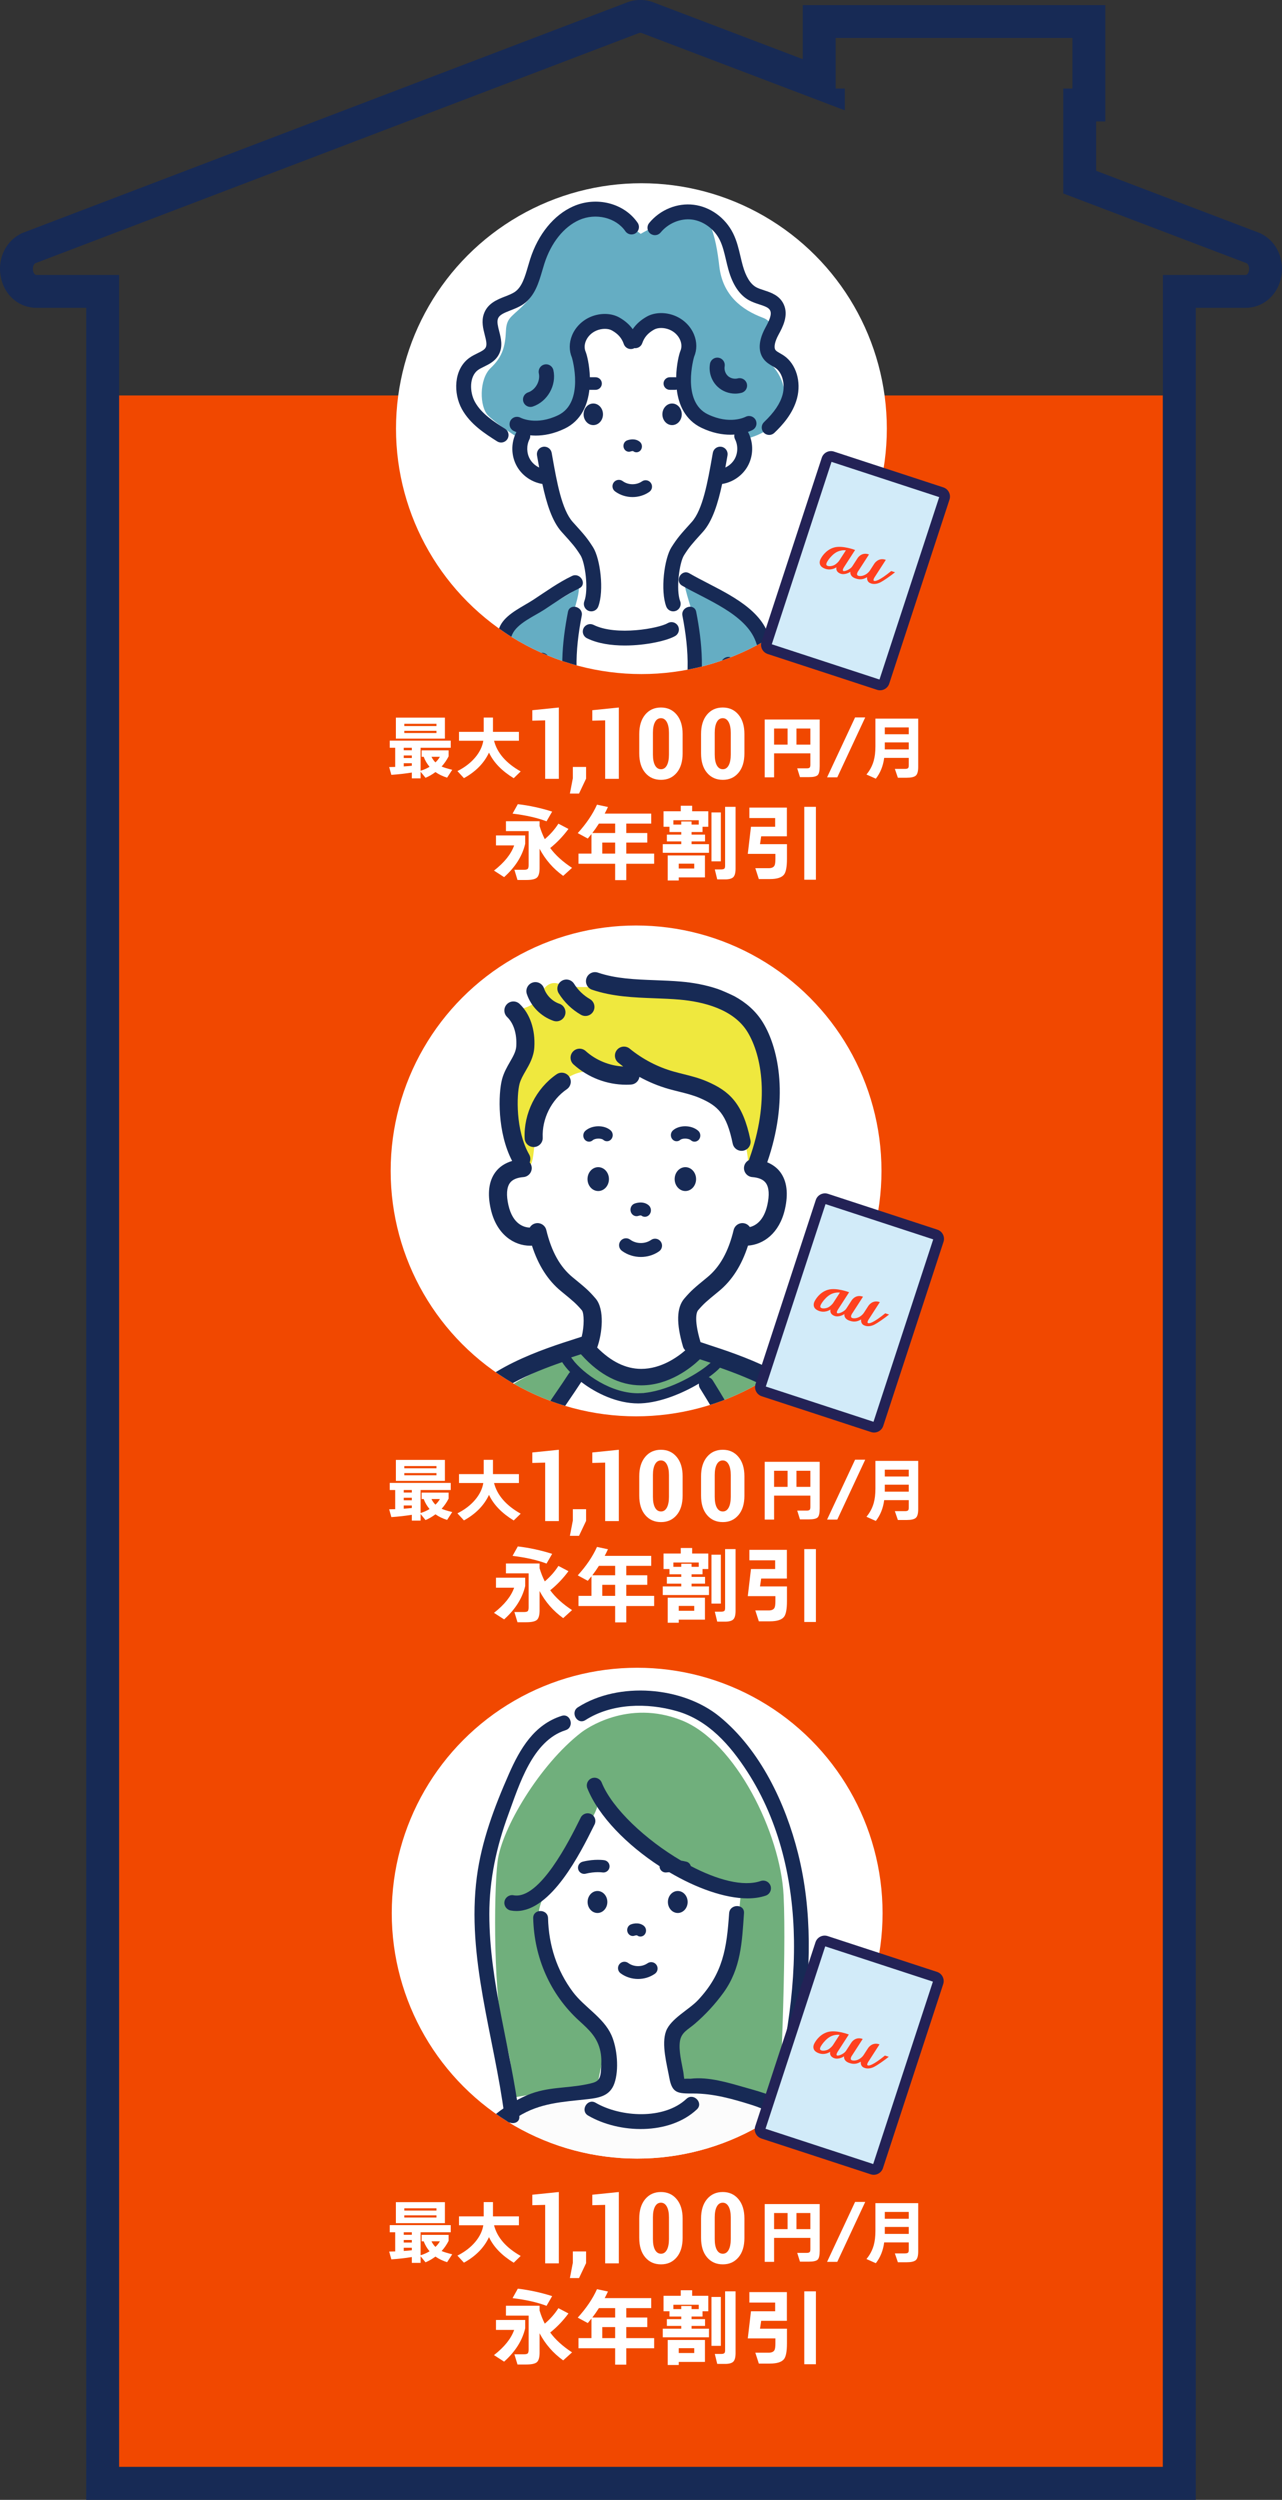 <?xml version="1.0" encoding="UTF-8"?><svg id="b" xmlns="http://www.w3.org/2000/svg" xmlns:xlink="http://www.w3.org/1999/xlink" viewBox="0 0 312.071 608.506"><rect x="0" y="0" width="312.071" height="608.506" fill="#333333" stroke="none"/><defs><style>.g,.h{fill:#70af7c;}.i{fill:#fcfcfc;}.j{fill:#232256;}.k{clip-path:url(#f);}.l{fill:#f14800;}.m{fill:#fff;}.n{fill:#65adc3;}.o{fill:none;}.h{stroke:#70af7c;stroke-miterlimit:10;stroke-width:.793px;}.p{fill:#172a55;}.q{clip-path:url(#d);}.r{clip-path:url(#e);}.s{fill:#d2ebf9;}.t{fill:#efe83e;}.u{fill:#ff401f;}</style><clipPath id="d"><circle class="o" cx="155.102" cy="465.696" r="59.739"/></clipPath><clipPath id="e"><circle class="o" cx="154.837" cy="285.019" r="59.739"/></clipPath><clipPath id="f"><circle class="o" cx="156.137" cy="104.342" r="59.739"/></clipPath></defs><g id="c"><rect class="l" x="28.973" y="96.264" width="254.098" height="504.219"/><path class="p" d="M155.988,8c.093,0,.186.024.275.071l49.389,18.79v-5.305h-2.239v-12.312h57.65v12.312h-2.239v25.534l44.619,16.975c.97.516.744,2.871-.275,2.871h-20.086v533.572H28.989V66.935H8.903c-1.019,0-1.245-2.353-.276-2.87L155.465,8.071c.089-.047.182-.071.276-.071h.247M155.988,0h-.247c-1.134,0-2.267.229-3.316.668L5.777,56.589l-.471.18-.444.237c-3.786,2.02-5.655,6.535-4.543,10.979,1.039,4.156,4.489,6.949,8.585,6.949h12.086v533.572h270.093V74.935h12.086c4.098,0,7.548-2.794,8.586-6.953,1.11-4.447-.762-8.962-4.551-10.979l-.444-.236-.47-.179-39.463-15.013v-12.018h2.239V1.244h-73.65v13.163L159.3.667c-1.048-.438-2.179-.667-3.312-.667h0Z"/><path class="m" d="M100.25,549.4c-1.566.256-3.228.444-4.983.566l-.533-1.899c.522-.011,1.011-.022,1.467-.033v-4.667h-1.333v-1.733h14.85v1.733h-7.333v5.6c.788-.244,1.517-.566,2.183-.967-.6-.699-1.077-1.511-1.433-2.433h-.5v-1.566h6.566v1.466c-.467.911-1.033,1.733-1.7,2.467.511.233,1.372.5,2.583.8l-1.25,1.917c-1.066-.333-2.011-.789-2.833-1.366-.767.577-1.572,1.044-2.417,1.399l-1.199-1.467v1.601h-2.134v-1.417ZM108.3,541.15h-11.933v-5.116h11.933v5.116ZM100.25,543.983v-.616h-1.967v.616h1.967ZM100.25,545.867v-.616h-1.967v.616h1.967ZM98.283,547.917c.812-.056,1.467-.11,1.967-.167v-.616h-1.967v.783ZM106.25,538.084v-.55h-7.833v.55h7.833ZM106.25,539.784v-.533h-7.833v.533h7.833ZM106,546.934c.444-.422.806-.877,1.083-1.366h-2.05c.256.533.578.989.967,1.366Z"/><path class="m" d="M119.033,544.551c-1.199,2.566-3.232,4.639-6.1,6.217l-1.583-1.717c1.755-.889,3.183-1.978,4.283-3.267,1.1-1.289,1.772-2.661,2.017-4.117h-5.917v-2.166h6.017v-3.483h2.25v3.483h6.317v2.166h-6.051c.756,2.967,2.917,5.456,6.483,7.467l-1.7,1.65c-2.889-1.767-4.894-3.845-6.017-6.233Z"/><path class="m" d="M136.034,550.933h-3.326v-14.235l-3.127.083v-2.551l6.453-.659v17.362Z"/><path class="m" d="M142.667,550.886l-1.717,3.632h-2.222l.717-3.726v-2.751h3.222v2.845Z"/><path class="m" d="M150.638,550.933h-3.326v-14.235l-3.127.083v-2.551l6.453-.659v17.362Z"/><path class="m" d="M166.167,544.727c0,2.014-.481,3.593-1.445,4.736-.964,1.145-2.233,1.717-3.809,1.717-1.599,0-2.882-.572-3.85-1.717-.968-1.144-1.453-2.723-1.453-4.736v-4.69c0-1.999.482-3.575,1.447-4.731.964-1.156,2.241-1.734,3.832-1.734,1.583,0,2.858.578,3.826,1.734s1.451,2.732,1.451,4.731v4.69ZM162.84,539.742c0-1.129-.175-2.006-.523-2.633s-.824-.94-1.428-.94c-.619,0-1.1.313-1.44.94s-.511,1.504-.511,2.633v5.254c0,1.152.172,2.04.517,2.663s.831.935,1.458.935c.604,0,1.075-.312,1.416-.935s.512-1.511.512-2.663v-5.254Z"/><path class="m" d="M181.211,544.727c0,2.014-.481,3.593-1.445,4.736-.964,1.145-2.233,1.717-3.809,1.717-1.599,0-2.882-.572-3.85-1.717-.968-1.144-1.452-2.723-1.452-4.736v-4.69c0-1.999.482-3.575,1.446-4.731s2.241-1.734,3.832-1.734c1.583,0,2.858.578,3.826,1.734s1.451,2.732,1.451,4.731v4.69ZM177.884,539.742c0-1.129-.175-2.006-.523-2.633s-.824-.94-1.428-.94c-.619,0-1.1.313-1.44.94s-.511,1.504-.511,2.633v5.254c0,1.152.172,2.04.517,2.663s.831.935,1.458.935c.604,0,1.075-.312,1.416-.935s.512-1.511.512-2.663v-5.254Z"/><path class="m" d="M199.532,547.917c0,1.089-.164,1.794-.491,2.117-.328.321-1.031.483-2.108.483h-2.2l-.667-2.134h2.333c.334,0,.562-.061.684-.184.122-.122.184-.35.184-.683v-2.784h-8.833v5.834h-2.283v-14.066h13.383v11.416ZM191.715,542.601v-3.917h-3.283v3.917h3.283ZM197.265,542.601v-3.917h-3.384v3.917h3.384Z"/><path class="m" d="M210.616,535.984l-6.8,14.583h-2.483l6.816-14.583h2.467Z"/><path class="m" d="M221.215,545.834h-5.983c-.256,1.967-.934,3.655-2.033,5.066l-2.283-1.017c.833-1,1.422-2.111,1.767-3.333.277-.978.416-2.15.416-3.517v-6.75h10.417v11.75c0,1.077-.197,1.785-.592,2.125-.395.339-1.125.508-2.191.508h-2.167l-.733-2.149h2.483c.455,0,.728-.105.816-.317.056-.122.084-.316.084-.583v-1.783ZM221.215,540.084v-1.667h-5.834v1.667h5.834ZM215.381,543.768h5.834v-1.7h-5.834v1.7Z"/><path class="m" d="M127.846,566.734c-.692,2.974-2.403,5.683-5.133,8.127l-2.465-1.589c2.539-1.982,4.176-4.026,4.909-6.131h-4.421v-2.424h7.109v2.017ZM131.35,572.621c0,1.182-.214,1.966-.642,2.353s-1.287.581-2.577.581h-2.159l-.754-2.485h2.343c.476,0,.781-.078.917-.234s.203-.465.203-.927v-8.25h-5.521v-2.404h8.189v1.161c.339,1.142.76,2.207,1.263,3.198,1.331-1.127,2.438-2.383,3.32-3.769l2.444,1.284c-1.317,1.778-2.798,3.327-4.44,4.644,1.276,1.739,3.049,3.348,5.316,4.828l-2.159,1.955c-2.444-1.765-4.359-3.965-5.744-6.6v4.665ZM134.405,558.912l-1.365,2.362c-2.254-.855-5.011-1.479-8.271-1.874l1.283-2.302c2.853.34,5.636.944,8.353,1.813Z"/><path class="m" d="M159.237,571.603h-6.784v3.992h-2.709v-3.992h-8.923v-2.465h3.157v-4.767c-.325.407-.624.774-.896,1.1l-2.444-1.324c2.091-2.308,3.652-4.616,4.685-6.926l2.669.57c-.245.53-.51,1.066-.795,1.609h11.327v2.425h-6.071v2.302h5.113v2.322h-5.113v2.688h6.784v2.465ZM144.183,564.127h5.562v-2.302h-3.952c-.544.855-1.08,1.622-1.609,2.302ZM149.744,569.138v-2.688h-3.138v2.688h3.138Z"/><path class="m" d="M172.579,568.934h-11.244v-2.098h4.502v-.672h-3.504v-1.65h3.504v-.632h-2.872v-1.283h-1.446v-3.769h4.196v-1.344h2.771v1.344h3.932v3.769h-1.406v1.283h-2.668v.632h3.279v1.65h-3.279v.672h4.236v2.098ZM171.601,574.923h-6.376v.754h-2.688v-6.091h9.064v5.337ZM163.921,562.069h1.915v-.754h2.506v.754h1.752v-1.06h-6.173v1.06ZM168.994,572.764v-1.182h-3.769v1.182h3.769ZM175.471,571.012h-2.281v-11.896h2.281v11.896ZM179.057,572.764c0,1.032-.184,1.731-.551,2.098-.366.367-1.038.551-2.017.551h-1.895l-.59-2.425h1.568c.394,0,.658-.081.794-.244.095-.122.143-.353.143-.692v-14.3h2.547v15.013Z"/><path class="m" d="M191.564,570.441c0,1.888-.231,3.144-.692,3.769-.558.746-1.711,1.12-3.463,1.12h-2.689l-.855-2.648h3.26c.706,0,1.174-.21,1.405-.631.149-.285.224-.828.224-1.63v-1.222h-6.722l.774-6.601h5.887v-2.118h-6.274v-2.547h9.126v6.987h-6.254l-.285,1.915h6.56v3.605ZM198.612,575.493h-2.831v-17.742h2.831v17.742Z"/><circle class="m" cx="155.102" cy="465.696" r="59.739"/><g class="q"><path class="g" d="M141.415,421.768c-10.016,7.763-19.282,23.288-20.283,31.301-1.002,8.013-1.002,34.419,1.753,43.252,2.755,8.833,1.46,14.347,1.46,14.347l21.132-3.51,2.075-10.061s-12.397-12.476-15.402-21.741c-3.005-9.265.501-14.273.501-14.273,0,0,12.521-18.627,12.771-21.535,0,0,25.087,18.809,26.84,18.559,1.753-.25,8.217.472,8.217.472,0,0-.821,15.919-3.892,21.481-3.071,5.562-10.719,13.665-10.719,13.665l-1.768,9.029s.564,4.377,3.756,5.207c3.192.83,21.893,3.744,21.893,3.744,0,0,1.749-35.346.997-50.37-.751-15.025-11.63-37.311-24.791-42.57-13.161-5.259-23.488,2.157-24.54,3.005Z"/><path class="p" d="M150.743,478.151c-.512.694-.364,1.673.329,2.184,1.244.917,2.749,1.378,4.255,1.378,1.435,0,2.87-.418,4.08-1.258.709-.492.884-1.465.392-2.174-.493-.709-1.467-.882-2.174-.392-1.376.955-3.352.926-4.699-.068-.694-.511-1.672-.365-2.184.33Z"/><path class="p" d="M145.439,460.295c-1.328,0-2.404,1.199-2.404,2.679s1.076,2.679,2.404,2.679c1.328,0,2.404-1.2,2.404-2.679s-1.076-2.679-2.404-2.679Z"/><path class="p" d="M162.583,462.974c0,1.48,1.076,2.679,2.404,2.679,1.328,0,2.404-1.2,2.404-2.679s-1.076-2.679-2.404-2.679c-1.328,0-2.404,1.199-2.404,2.679Z"/><path class="p" d="M154.509,471.163c.122-.049.448-.108.573-.065.245.197.532.292.817.292.405,0,.807-.193,1.075-.561.463-.633.356-1.546-.237-2.041-1.28-1.065-2.992-.427-3.183-.349-.704.282-1.061,1.121-.797,1.872.264.752,1.047,1.13,1.753.852Z"/><path class="p" d="M186.402,461.427c.983-.338,1.506-1.409,1.168-2.393-.339-.983-1.408-1.507-2.393-1.168-4.251,1.462-10.628-.284-17.026-3.646-.144-.499-.519-.92-1.06-1.055-.453-.113-.881-.193-1.296-.26-8.61-5.048-16.786-12.686-19.327-19.002-.388-.965-1.484-1.433-2.449-1.044-.965.388-1.432,1.485-1.044,2.449,2.764,6.869,9.735,13.851,17.602,18.966-.001.087-.024.169-.01.258.132.818.897,1.37,1.724,1.247.006-.001.239-.035.63-.052,6.571,3.877,13.526,6.369,19.043,6.369,1.617,0,3.113-.215,4.437-.669Z"/><path class="p" d="M141.365,442.421l-.283.567c-2.405,4.834-9.716,19.531-16.082,18.351-1.017-.192-2.005.481-2.197,1.503-.192,1.022.481,2.006,1.503,2.197.476.089.947.132,1.414.132,8.526,0,15.614-14.239,18.732-20.506l.28-.563c.465-.93.087-2.061-.843-2.525-.93-.463-2.06-.087-2.525.843Z"/><path class="p" d="M147.126,452.806c-.095-.016-2.348-.376-5.287.359-.807.202-1.298,1.02-1.096,1.827.171.684.785,1.141,1.46,1.141.121,0,.244-.014.367-.045,2.301-.575,4.052-.312,4.061-.31.824.135,1.597-.418,1.733-1.238.137-.82-.418-1.597-1.238-1.733Z"/><path class="i" d="M108.022,553.616s3.883-21.077,8.597-27.733c4.715-6.656,8.32-10.816,14.144-12.48,5.824-1.664,10.261-1.664,10.261-1.664,0,0,8.597,6.101,15.808,4.715,7.211-1.387,8.32-1.387,11.371-3.883,3.051-2.496,3.883-3.883,3.883-3.883,0,0,2.219-.555,8.875,1.664,6.656,2.219,9.984,2.496,13.589,7.765,3.605,5.269,7.211,14.144,9.429,20.8,2.219,6.656,5.824,23.573,5.824,23.573l-101.78-8.875Z"/><path class="p" d="M177.489,465.703c-.586,8.517-1.458,14.627-7.581,21.16-2.142,2.285-6.642,4.527-7.772,7.544-1.187,3.167.206,8.139.791,11.36.694,3.823,2.077,3.835,5.862,3.826,4.849-.012,9.599,1.332,14.201,2.783,5.995,1.89,9.062,4.684,12.407,10.046,4.186,6.712,6.321,14.843,8.639,22.357,1.805,5.849,2.912,11.955,4.303,17.917.528,2.264,4.014,1.306,3.485-.961-2.861-12.263-5.498-24.94-10.721-36.485-1.901-4.202-4.704-8.674-8.052-11.869-3.051-2.912-7.478-4.062-11.435-5.186-4.176-1.185-9.086-2.74-13.499-2.198-.262.032-2.738-.174-1.538.466.148.079.487.685.159.036-.286-.565-.291-1.491-.397-2.109-.382-2.226-1.184-5.23-.826-7.518.342-2.191,1.944-2.805,3.642-4.267,2.59-2.23,4.951-4.79,6.955-7.558,4.275-5.908,4.512-12.327,4.995-19.345.16-2.321-3.455-2.311-3.614,0h0Z"/><path class="p" d="M129.795,466.916c.233,9.57,4.094,18.521,11.211,24.995,2.451,2.23,4.454,4.045,5.157,7.478.313,1.527.235,3.082.128,4.625-.181,2.589-.985,2.821-3.504,3.339-4.955,1.02-9.541.574-14.349,2.604-7.452,3.146-14.042,9.402-17.189,16.878-3.322,7.891-4.527,16.456-6.911,24.636-.652,2.237,2.834,3.193,3.485.961,2.495-8.562,3.472-17.963,7.547-25.986,2.337-4.6,6.412-8.511,10.752-11.232,5.35-3.354,10.829-3.568,16.91-4.243,2.934-.326,5.462-.836,6.522-3.835,1.168-3.302.707-8.581-.72-11.757-1.933-4.303-6.576-6.771-9.366-10.491-3.933-5.244-5.901-11.449-6.06-17.973-.056-2.322-3.67-2.33-3.614,0h0Z"/><path class="p" d="M142.506,418.698c6.44-4.116,15.029-4.252,22.242-2.186,7.69,2.202,12.977,8.271,17.192,14.789,7.858,12.153,11.138,26.664,11.334,41.003.108,7.904-.681,15.807-2.007,23.592-1.184,6.95-3.215,13.767-4.177,20.747-1.356,9.83,1.552,22.153,12.847,24.291,2.273.43,3.247-3.052.961-3.485-18.644-3.529-7.486-31.731-5.7-43.355,2.187-14.23,2.593-28.917-.938-42.973-3.061-12.186-9.166-25.117-19.064-33.244-9.024-7.41-24.644-8.608-34.513-2.301-1.954,1.249-.143,4.378,1.824,3.12h0Z"/><path class="p" d="M136.721,417.671c-6.716,2.127-10.143,8.019-12.842,14.144-3.534,8.02-6.66,16.323-7.803,25.058-2.575,19.665,4.255,38.898,6.722,58.204.291,2.275,3.908,2.304,3.614,0-2.094-16.384-7.295-32.52-7.298-49.133-.001-8.428,1.747-16.456,4.651-24.336,2.631-7.137,5.822-17.889,13.916-20.453,2.209-.7,1.265-4.19-.961-3.485h0Z"/><path class="p" d="M143.159,514.96c7.59,4.425,19.788,4.791,26.479-1.503,1.698-1.597-.862-4.149-2.555-2.555-5.453,5.13-16.029,4.476-22.099.938-2.013-1.174-3.835,1.949-1.824,3.12h0Z"/></g><rect class="s" x="191.644" y="475.626" width="30.151" height="49.285" rx="1.076" ry="1.076" transform="translate(165.924 -39.488) rotate(18.129)"/><path class="j" d="M185.007,520.409c-.442-.225-.8-.583-1.029-1.034-.285-.562-.334-1.201-.137-1.8l14.666-44.793c.196-.599.613-1.085,1.175-1.37.562-.285,1.201-.334,1.8-.137l26.609,8.712c.599.196,1.085.613,1.37,1.175.285.562.334,1.201.138,1.8l-14.666,44.793c-.196.599-.613,1.085-1.175,1.37-.562.285-1.201.334-1.8.137l-26.609-8.712c-.118-.039-.232-.086-.341-.142ZM200.88,473.776l-14.537,44.401,26.216,8.583,14.537-44.401-26.216-8.583Z"/><path class="u" d="M215.415,500.355c-2.932,2.384-3.925,2.543-4.214,2.375-.289-.169.151-.836.151-.836l2.746-4.261c-1.826-.673-2.8.928-2.8.928l-1.073,1.663c-.77,1.141-2.079,1.518-2.812,1.29-.733-.228.028-1.223.028-1.223l2.564-3.976c-1.852-.678-2.782.911-2.782.911l-1.287,1.985c-.459.729-1.845,1.3-2.184,1.124-.339-.176.176-.931.176-.931l2.694-4.175s-3.116-1.209-5.174-.593c-2.058.616-3.083,2.441-3.307,2.968-.223.527-.274,1.351.542,1.873.816.522,2.059.797,3.41-.038,0,0-.333,1.008.89,1.522,1.165.489,2.495-.421,2.495-.421,0,0-.248,1.048,1.163,1.584,1.41.536,2.284.071,2.91-.273,0,0-.202.979.685,1.416.887.437,1.863.185,2.585-.181.723-.367,2.354-1.496,3.528-2.431l-.934-.301ZM202.774,497.791c-.185.298-.71.844-1.235,1.114-.525.269-1.511.417-1.846.041-.335-.376.478-1.375.592-1.535.114-.16,1.022-1.343,2.108-1.798,1.085-.455,1.983-.3,1.983-.3,0,0-1.417,2.181-1.603,2.479Z"/><path class="m" d="M100.25,368.724c-1.566.256-3.228.444-4.983.566l-.533-1.899c.522-.011,1.011-.022,1.467-.033v-4.667h-1.333v-1.733h14.85v1.733h-7.333v5.6c.788-.244,1.517-.566,2.183-.967-.6-.699-1.077-1.511-1.433-2.433h-.5v-1.566h6.566v1.466c-.467.911-1.033,1.733-1.7,2.467.511.233,1.372.5,2.583.8l-1.25,1.917c-1.066-.333-2.011-.789-2.833-1.366-.767.577-1.572,1.044-2.417,1.399l-1.199-1.467v1.601h-2.134v-1.417ZM108.3,360.474h-11.933v-5.116h11.933v5.116ZM100.25,363.307v-.616h-1.967v.616h1.967ZM100.25,365.19v-.616h-1.967v.616h1.967ZM98.283,367.24c.812-.056,1.467-.11,1.967-.167v-.616h-1.967v.783ZM106.25,357.407v-.55h-7.833v.55h7.833ZM106.25,359.107v-.533h-7.833v.533h7.833ZM106,366.257c.444-.422.806-.877,1.083-1.366h-2.05c.256.533.578.989.967,1.366Z"/><path class="m" d="M119.033,363.874c-1.199,2.566-3.232,4.639-6.1,6.217l-1.583-1.717c1.755-.889,3.183-1.978,4.283-3.267,1.1-1.289,1.772-2.661,2.017-4.117h-5.917v-2.166h6.017v-3.483h2.25v3.483h6.317v2.166h-6.051c.756,2.967,2.917,5.456,6.483,7.467l-1.7,1.65c-2.889-1.767-4.894-3.845-6.017-6.233Z"/><path class="m" d="M136.034,370.256h-3.326v-14.235l-3.127.083v-2.551l6.453-.659v17.362Z"/><path class="m" d="M142.667,370.209l-1.717,3.632h-2.222l.717-3.726v-2.751h3.222v2.845Z"/><path class="m" d="M150.638,370.256h-3.326v-14.235l-3.127.083v-2.551l6.453-.659v17.362Z"/><path class="m" d="M166.167,364.05c0,2.014-.481,3.593-1.445,4.736-.964,1.145-2.233,1.717-3.809,1.717-1.599,0-2.882-.572-3.85-1.717-.968-1.144-1.453-2.723-1.453-4.736v-4.69c0-1.999.482-3.575,1.447-4.731.964-1.156,2.241-1.734,3.832-1.734,1.583,0,2.858.578,3.826,1.734s1.451,2.732,1.451,4.731v4.69ZM162.84,359.065c0-1.129-.175-2.006-.523-2.633s-.824-.94-1.428-.94c-.619,0-1.1.313-1.44.94s-.511,1.504-.511,2.633v5.254c0,1.152.172,2.04.517,2.663s.831.935,1.458.935c.604,0,1.075-.312,1.416-.935s.512-1.511.512-2.663v-5.254Z"/><path class="m" d="M181.211,364.05c0,2.014-.481,3.593-1.445,4.736-.964,1.145-2.233,1.717-3.809,1.717-1.599,0-2.882-.572-3.85-1.717-.968-1.144-1.452-2.723-1.452-4.736v-4.69c0-1.999.482-3.575,1.446-4.731s2.241-1.734,3.832-1.734c1.583,0,2.858.578,3.826,1.734s1.451,2.732,1.451,4.731v4.69ZM177.884,359.065c0-1.129-.175-2.006-.523-2.633s-.824-.94-1.428-.94c-.619,0-1.1.313-1.44.94s-.511,1.504-.511,2.633v5.254c0,1.152.172,2.04.517,2.663s.831.935,1.458.935c.604,0,1.075-.312,1.416-.935s.512-1.511.512-2.663v-5.254Z"/><path class="m" d="M199.532,367.24c0,1.089-.164,1.794-.491,2.117-.328.321-1.031.483-2.108.483h-2.2l-.667-2.134h2.333c.334,0,.562-.061.684-.184.122-.122.184-.35.184-.683v-2.784h-8.833v5.834h-2.283v-14.066h13.383v11.416ZM191.715,361.924v-3.917h-3.283v3.917h3.283ZM197.265,361.924v-3.917h-3.384v3.917h3.384Z"/><path class="m" d="M210.616,355.308l-6.8,14.583h-2.483l6.816-14.583h2.467Z"/><path class="m" d="M221.215,365.157h-5.983c-.256,1.967-.934,3.655-2.033,5.066l-2.283-1.017c.833-1,1.422-2.111,1.767-3.333.277-.978.416-2.15.416-3.517v-6.75h10.417v11.75c0,1.077-.197,1.785-.592,2.125-.395.339-1.125.508-2.191.508h-2.167l-.733-2.149h2.483c.455,0,.728-.105.816-.317.056-.122.084-.316.084-.583v-1.783ZM221.215,359.407v-1.667h-5.834v1.667h5.834ZM215.381,363.091h5.834v-1.7h-5.834v1.7Z"/><path class="m" d="M127.846,386.058c-.692,2.974-2.403,5.683-5.133,8.127l-2.465-1.589c2.539-1.982,4.176-4.026,4.909-6.131h-4.421v-2.424h7.109v2.017ZM131.35,391.944c0,1.182-.214,1.966-.642,2.353s-1.287.581-2.577.581h-2.159l-.754-2.485h2.343c.476,0,.781-.078.917-.234s.203-.465.203-.927v-8.25h-5.521v-2.404h8.189v1.161c.339,1.142.76,2.207,1.263,3.198,1.331-1.127,2.438-2.383,3.32-3.769l2.444,1.284c-1.317,1.778-2.798,3.327-4.44,4.644,1.276,1.739,3.049,3.348,5.316,4.828l-2.159,1.955c-2.444-1.765-4.359-3.965-5.744-6.6v4.665ZM134.405,378.235l-1.365,2.362c-2.254-.855-5.011-1.479-8.271-1.874l1.283-2.302c2.853.34,5.636.944,8.353,1.813Z"/><path class="m" d="M159.237,390.926h-6.784v3.992h-2.709v-3.992h-8.923v-2.465h3.157v-4.767c-.325.407-.624.774-.896,1.1l-2.444-1.324c2.091-2.308,3.652-4.616,4.685-6.926l2.669.57c-.245.53-.51,1.066-.795,1.609h11.327v2.425h-6.071v2.302h5.113v2.322h-5.113v2.688h6.784v2.465ZM144.183,383.45h5.562v-2.302h-3.952c-.544.855-1.08,1.622-1.609,2.302ZM149.744,388.461v-2.688h-3.138v2.688h3.138Z"/><path class="m" d="M172.579,388.257h-11.244v-2.098h4.502v-.672h-3.504v-1.65h3.504v-.632h-2.872v-1.283h-1.446v-3.769h4.196v-1.344h2.771v1.344h3.932v3.769h-1.406v1.283h-2.668v.632h3.279v1.65h-3.279v.672h4.236v2.098ZM171.601,394.246h-6.376v.754h-2.688v-6.091h9.064v5.337ZM163.921,381.393h1.915v-.754h2.506v.754h1.752v-1.06h-6.173v1.06ZM168.994,392.087v-1.182h-3.769v1.182h3.769ZM175.471,390.335h-2.281v-11.896h2.281v11.896ZM179.057,392.087c0,1.032-.184,1.731-.551,2.098-.366.367-1.038.551-2.017.551h-1.895l-.59-2.425h1.568c.394,0,.658-.081.794-.244.095-.122.143-.353.143-.692v-14.3h2.547v15.013Z"/><path class="m" d="M191.564,389.765c0,1.888-.231,3.144-.692,3.769-.558.746-1.711,1.12-3.463,1.12h-2.689l-.855-2.648h3.26c.706,0,1.174-.21,1.405-.631.149-.285.224-.828.224-1.63v-1.222h-6.722l.774-6.601h5.887v-2.118h-6.274v-2.547h9.126v6.987h-6.254l-.285,1.915h6.56v3.605ZM198.612,394.816h-2.831v-17.742h2.831v17.742Z"/><circle class="m" cx="154.837" cy="285.019" r="59.739"/><g class="r"><path class="g" d="M142.118,335.065s15.788,10.925,28.312-.149c0,0,6.563,11.868,8.908,19.667h22.871c-.631-4.286-5.51-12.025-9.957-15.43-6.312-4.833-22.172-10.297-22.172-10.297,0,0-6.523,6.981-14.939,5.638-8.417-1.342-13.466-5.101-13.466-5.101,0,0-14.543,4.96-18.962,9.256-3.737,3.633-7.71,10.244-9.359,15.934h18.642c2.155-11.603,10.121-19.518,10.121-19.518Z"/><path class="t" d="M127.666,281.606c-3.676-9.491-2.679-16.516-1.247-22.679,1.432-6.163-1.899-12.805.373-13.329,2.272-.525,3.796-1.622,4.345-2.646.549-1.025,1.773-4.521,4.919-3.472,3.146,1.049,6.107.773,10.138.699,4.031-.074,20.836-.859,27.425,2.503,6.589,3.362,12.091,11.778,12.954,19.521.863,7.743-4.37,21.85-4.37,21.85,0,0-.175-9.964-5.594-15.207-5.419-5.244-12.356-5.659-19.474-8.399-6.533-2.515-7.271,2.106-10.941.883-3.671-1.224-6.992-.35-10.838,3.146-3.845,3.496-5.058,12.215-5.419,15.732-.699,6.817-2.272,1.398-2.272,1.398Z"/><path class="p" d="M174.802,240.759c-3.039-1.042-6.175-1.573-8.934-1.817-2.123-.188-4.273-.268-6.352-.346-4.937-.186-9.601-.36-13.968-1.847-1.152-.39-2.401.224-2.794,1.374-.392,1.151.224,2.401,1.374,2.794,4.978,1.694,10.186,1.889,15.222,2.078,2.024.076,4.118.154,6.129.332,5.638.498,13.077,2.27,16.493,7.883,3.503,5.756,5.457,16.89.432,30.874-.034.095-.051.191-.072.287-.67.333-1.161.986-1.224,1.786-.095,1.212.81,2.271,2.023,2.366,1.573.123,2.677.6,3.278,1.419.799,1.086.926,2.959.367,5.419-.864,3.801-2.844,4.98-4.243,5.324-.297-.433-.743-.767-1.294-.899-1.18-.289-2.371.443-2.655,1.625-1.258,5.232-3.349,8.99-6.392,11.487l-.27.221c-2.815,2.31-3.665,3.007-5.341,4.962-1.889,2.204-1.993,6.041-.315,11.729.104.352.306.637.544.884-1.919,1.667-5.898,4.513-10.721,4.513h-.044c-3.71-.013-7.295-1.77-10.678-5.192,1.219-3.347,1.887-9.292-.38-11.935-1.676-1.954-2.525-2.651-5.341-4.961l-.27-.221c-3.042-2.497-5.133-6.255-6.392-11.487-.284-1.182-1.476-1.914-2.655-1.625-.606.145-1.089.53-1.381,1.029-1.232-.038-4.096-.665-5.185-5.454-.559-2.46-.432-4.334.367-5.419.603-.818,1.706-1.295,3.279-1.419,1.213-.095,2.118-1.154,2.023-2.366-.036-.463-.217-.88-.491-1.215.239-.602.222-1.299-.124-1.905-3.365-5.889-3.047-14.586-2.347-17.221.28-1.056.859-2.06,1.472-3.122.931-1.613,1.985-3.442,2.126-5.769.259-4.282-1.043-8.127-3.572-10.546-.878-.841-2.272-.81-3.112.069-.841.878-.81,2.271.069,3.112,1.591,1.524,2.401,4.111,2.22,7.101-.078,1.29-.757,2.469-1.545,3.835-.695,1.206-1.483,2.572-1.913,4.191-.961,3.621-1.168,13.003,2.452,19.907-1.724.514-3.107,1.413-4.083,2.739-1.603,2.177-1.978,5.207-1.114,9.005,1.414,6.221,5.696,8.886,9.571,8.886.15,0,.299-.012.448-.02,1.547,4.801,3.875,8.458,7.094,11.099l.27.222c2.72,2.232,3.367,2.762,4.79,4.422.564.7.6,3.894-.048,6.431-.456.152-1.017.331-1.675.541-7.036,2.245-23.512,7.501-27.737,16.463-.486,1.03-.912,1.905-1.287,2.675-1.744,3.582-2.541,5.218-2.899,9.334-.106,1.211.79,2.279,2.001,2.384.065.006.13.008.194.008,1.129,0,2.09-.864,2.19-2.01.289-3.304.794-4.345,2.472-7.789.382-.785.816-1.676,1.311-2.726,2.745-5.822,13.496-10.213,20.676-12.691.483.769,1.135,1.589,1.935,2.419-.093.092-.199.167-.273.281-1.128,1.751-2.105,3.173-2.959,4.418-3.337,4.859-5.011,7.298-6.358,15.604-.162.998.516,1.938,1.514,2.1.099.016.198.024.295.024.882,0,1.659-.64,1.805-1.538,1.215-7.495,2.546-9.433,5.762-14.117.848-1.236,1.818-2.65,2.93-4.372,3.697,2.833,8.775,5.227,13.838,5.227.239,0,.478-.006.716-.016,4.773-.217,10.106-2.446,14.085-4.819-.033.377.019.765.233,1.112l.429.697c3.991,6.483,5.643,9.167,7.338,16.413.198.844.95,1.414,1.781,1.414.138,0,.278-.015.419-.048.984-.231,1.596-1.215,1.365-2.2-1.831-7.824-3.697-10.855-7.786-17.497l-.428-.696c-.229-.373-.58-.611-.964-.745,1.168-.833,2.105-1.627,2.737-2.311,7.161,2.502,18.184,6.999,21.236,12.899.401.775.818,1.454,1.227,2.117,1.132,1.834,2.027,3.282,2.292,6.815.087,1.156,1.051,2.036,2.193,2.036.055,0,.111-.002.167-.006,1.213-.091,2.122-1.147,2.03-2.359-.345-4.603-1.662-6.736-2.935-8.798-.354-.573-.717-1.158-1.063-1.828-4.567-8.827-20.912-14.163-27.891-16.441-.846-.276-1.527-.498-2.002-.669-.009-.039-.01-.077-.022-.116-1.729-5.862-.774-7.375-.565-7.618,1.425-1.662,2.071-2.192,4.792-4.424l.27-.222c3.22-2.642,5.549-6.301,7.096-11.104,3.713-.255,7.644-2.951,8.988-8.861.864-3.798.488-6.827-1.114-9.005-.8-1.086-1.887-1.871-3.192-2.413,5.25-15.142,2.944-27.467-1.032-33.998-1.745-2.866-4.206-4.93-6.951-6.425-.825-.423-3.136-1.458-3.981-1.737Z"/><path class="h" d="M155.919,338.731c-6.89.311-13.744-4.74-16.249-8.106.578-.188,1.124-.363,1.591-.512.009-.003.016-.005.025-.008,4.486,4.952,9.443,7.488,14.745,7.507h.06c6.981,0,12.372-4.389,14.385-6.295.212.07.436.143.673.22.315.103.67.219,1.037.34-3.059,2.556-10.22,6.579-16.267,6.854Z"/><path class="p" d="M151.027,302.101c-.556.753-.396,1.814.358,2.37,1.35.996,2.984,1.496,4.618,1.496,1.557,0,3.115-.454,4.427-1.365.769-.534.96-1.591.426-2.359-.535-.769-1.592-.96-2.359-.426-1.494,1.035-3.638,1.005-5.1-.073-.753-.556-1.814-.397-2.37.358Z"/><path class="p" d="M169.973,275.259c-1.611-1.438-4.606-1.489-6.163-.102-.595.529-.675,1.474-.179,2.109.496.635,1.38.72,1.975.19.467-.414,1.978-.427,2.569.1.262.235.581.349.899.349.401,0,.799-.182,1.076-.537.496-.635.417-1.58-.177-2.109Z"/><path class="p" d="M145.623,284.103c-1.441,0-2.609,1.302-2.609,2.908,0,1.606,1.168,2.908,2.609,2.908,1.441,0,2.609-1.302,2.609-2.908,0-1.606-1.168-2.908-2.609-2.908Z"/><ellipse class="p" cx="166.837" cy="287.011" rx="2.609" ry="2.908"/><path class="p" d="M155.466,295.944c.132-.053.486-.117.622-.071.265.214.577.317.887.317.44,0,.875-.209,1.167-.609.502-.687.387-1.678-.258-2.215-1.389-1.156-3.248-.464-3.455-.379-.764.306-1.151,1.216-.865,2.032.286.817,1.136,1.226,1.902.925Z"/><path class="p" d="M139.458,255.989c-.817.9-.75,2.292.151,3.109,3.497,3.173,8.111,4.939,12.816,4.939.396,0,.794-.013,1.191-.038,1.054-.067,1.884-.866,2.035-1.869,2.271,1.248,4.68,2.251,7.158,2.949.802.226,1.612.429,2.422.631,1.804.45,3.508.877,5.087,1.554,4.45,1.912,6.552,3.88,8.041,11.115.214,1.041,1.131,1.758,2.154,1.758.147,0,.296-.015.446-.046,1.19-.245,1.957-1.409,1.712-2.6-1.845-8.956-5.154-11.925-10.616-14.272-1.904-.818-3.863-1.308-5.756-1.781-.768-.192-1.536-.384-2.297-.598-3.887-1.094-7.593-3.025-10.717-5.584-.941-.77-2.327-.633-3.098.308-.771.94-.633,2.327.308,3.098.396.325.804.637,1.216.944-3.342-.176-6.671-1.528-9.143-3.769-.9-.817-2.293-.75-3.109.151Z"/><path class="p" d="M148.65,275.157c-1.556-1.386-4.551-1.336-6.163.102-.594.529-.673,1.474-.177,2.109.277.354.676.537,1.076.537.317,0,.636-.114.898-.349.592-.528,2.101-.515,2.569-.1.594.529,1.478.444,1.975-.19.496-.635.416-1.58-.179-2.109Z"/><path class="p" d="M129.628,239.176c-1.152.39-1.77,1.639-1.381,2.79,1.028,3.039,3.452,5.477,6.485,6.523.238.082.48.12.717.12.913,0,1.767-.573,2.081-1.484.396-1.149-.215-2.402-1.364-2.798-1.727-.595-3.164-2.04-3.749-3.77-.389-1.151-1.636-1.772-2.79-1.381Z"/><path class="p" d="M143.603,243.197c-1.567-.901-2.899-2.188-3.854-3.724-.642-1.033-2.001-1.352-3.031-.708-1.033.642-1.35,1.999-.708,3.031,1.337,2.151,3.203,3.956,5.399,5.217.346.199.723.294,1.095.294.762,0,1.503-.397,1.91-1.105.606-1.054.242-2.399-.811-3.005Z"/><path class="p" d="M129.912,279.205c.033,0,.066-.001.1-.002,1.215-.055,2.155-1.084,2.1-2.298-.206-4.569,2.099-9.192,5.872-11.777,1.003-.687,1.258-2.057.571-3.061-.687-1.002-2.057-1.259-3.061-.571-4.999,3.427-8.053,9.553-7.78,15.606.053,1.181,1.027,2.102,2.198,2.102Z"/></g><rect class="s" x="191.718" y="294.949" width="30.151" height="49.285" rx="1.076" ry="1.076" transform="translate(109.709 -48.48) rotate(18.129)"/><path class="j" d="M185.081,339.732c-.442-.225-.8-.583-1.029-1.034-.285-.562-.334-1.201-.137-1.8l14.666-44.793c.196-.599.613-1.085,1.175-1.37.562-.285,1.201-.334,1.8-.137l26.609,8.712c.599.196,1.085.613,1.37,1.175.285.562.334,1.201.138,1.8l-14.666,44.793c-.196.599-.613,1.085-1.175,1.37-.562.285-1.201.334-1.8.137l-26.609-8.712c-.118-.039-.232-.086-.341-.142ZM200.954,293.1l-14.537,44.401,26.216,8.583,14.537-44.401-26.216-8.583Z"/><path class="u" d="M215.489,319.678c-2.932,2.384-3.925,2.543-4.214,2.375-.289-.169.151-.836.151-.836l2.746-4.261c-1.826-.673-2.8.928-2.8.928l-1.073,1.663c-.77,1.141-2.079,1.518-2.812,1.29-.733-.228.028-1.223.028-1.223l2.564-3.976c-1.852-.678-2.782.911-2.782.911l-1.287,1.985c-.459.729-1.845,1.3-2.184,1.124-.339-.176.176-.931.176-.931l2.694-4.175s-3.116-1.209-5.174-.593c-2.058.616-3.083,2.441-3.307,2.968-.223.527-.274,1.351.542,1.873.816.522,2.059.797,3.41-.038,0,0-.333,1.008.89,1.522,1.165.489,2.495-.421,2.495-.421,0,0-.248,1.048,1.163,1.584,1.41.536,2.284.071,2.91-.273,0,0-.202.979.685,1.416.887.437,1.863.185,2.585-.181.723-.367,2.354-1.496,3.528-2.431l-.934-.301ZM202.848,317.114c-.185.298-.71.844-1.235,1.114-.525.269-1.511.417-1.846.041-.335-.376.478-1.375.592-1.535.114-.16,1.022-1.343,2.108-1.798,1.085-.455,1.983-.3,1.983-.3,0,0-1.417,2.181-1.603,2.479Z"/><path class="m" d="M100.25,188.047c-1.566.256-3.228.444-4.983.566l-.533-1.899c.522-.011,1.011-.022,1.467-.033v-4.667h-1.333v-1.733h14.85v1.733h-7.333v5.6c.788-.244,1.517-.566,2.183-.967-.6-.699-1.077-1.511-1.433-2.433h-.5v-1.566h6.566v1.466c-.467.911-1.033,1.733-1.7,2.467.511.233,1.372.5,2.583.8l-1.25,1.917c-1.066-.333-2.011-.789-2.833-1.366-.767.577-1.572,1.044-2.417,1.399l-1.199-1.467v1.601h-2.134v-1.417ZM108.3,179.797h-11.933v-5.116h11.933v5.116ZM100.25,182.63v-.616h-1.967v.616h1.967ZM100.25,184.514v-.616h-1.967v.616h1.967ZM98.283,186.563c.812-.056,1.467-.11,1.967-.167v-.616h-1.967v.783ZM106.25,176.73v-.55h-7.833v.55h7.833ZM106.25,178.431v-.533h-7.833v.533h7.833ZM106,185.58c.444-.422.806-.877,1.083-1.366h-2.05c.256.533.578.989.967,1.366Z"/><path class="m" d="M119.033,183.197c-1.199,2.566-3.232,4.639-6.1,6.217l-1.583-1.717c1.755-.889,3.183-1.978,4.283-3.267,1.1-1.289,1.772-2.661,2.017-4.117h-5.917v-2.166h6.017v-3.483h2.25v3.483h6.317v2.166h-6.051c.756,2.967,2.917,5.456,6.483,7.467l-1.7,1.65c-2.889-1.767-4.894-3.845-6.017-6.233Z"/><path class="m" d="M136.034,189.579h-3.326v-14.235l-3.127.083v-2.551l6.453-.659v17.362Z"/><path class="m" d="M142.667,189.532l-1.717,3.632h-2.222l.717-3.726v-2.751h3.222v2.845Z"/><path class="m" d="M150.638,189.579h-3.326v-14.235l-3.127.083v-2.551l6.453-.659v17.362Z"/><path class="m" d="M166.167,183.373c0,2.014-.481,3.593-1.445,4.736-.964,1.145-2.233,1.717-3.809,1.717-1.599,0-2.882-.572-3.85-1.717-.968-1.144-1.453-2.723-1.453-4.736v-4.69c0-1.999.482-3.575,1.447-4.731.964-1.156,2.241-1.734,3.832-1.734,1.583,0,2.858.578,3.826,1.734s1.451,2.732,1.451,4.731v4.69ZM162.84,178.389c0-1.129-.175-2.006-.523-2.633s-.824-.94-1.428-.94c-.619,0-1.1.313-1.44.94s-.511,1.504-.511,2.633v5.254c0,1.152.172,2.04.517,2.663s.831.935,1.458.935c.604,0,1.075-.312,1.416-.935s.512-1.511.512-2.663v-5.254Z"/><path class="m" d="M181.211,183.373c0,2.014-.481,3.593-1.445,4.736-.964,1.145-2.233,1.717-3.809,1.717-1.599,0-2.882-.572-3.85-1.717-.968-1.144-1.452-2.723-1.452-4.736v-4.69c0-1.999.482-3.575,1.446-4.731s2.241-1.734,3.832-1.734c1.583,0,2.858.578,3.826,1.734s1.451,2.732,1.451,4.731v4.69ZM177.884,178.389c0-1.129-.175-2.006-.523-2.633s-.824-.94-1.428-.94c-.619,0-1.1.313-1.44.94s-.511,1.504-.511,2.633v5.254c0,1.152.172,2.04.517,2.663s.831.935,1.458.935c.604,0,1.075-.312,1.416-.935s.512-1.511.512-2.663v-5.254Z"/><path class="m" d="M199.532,186.563c0,1.089-.164,1.794-.491,2.117-.328.321-1.031.483-2.108.483h-2.2l-.667-2.134h2.333c.334,0,.562-.061.684-.184.122-.122.184-.35.184-.683v-2.784h-8.833v5.834h-2.283v-14.066h13.383v11.416ZM191.715,181.247v-3.917h-3.283v3.917h3.283ZM197.265,181.247v-3.917h-3.384v3.917h3.384Z"/><path class="m" d="M210.616,174.631l-6.8,14.583h-2.483l6.816-14.583h2.467Z"/><path class="m" d="M221.215,184.48h-5.983c-.256,1.967-.934,3.655-2.033,5.066l-2.283-1.017c.833-1,1.422-2.111,1.767-3.333.277-.978.416-2.15.416-3.517v-6.75h10.417v11.75c0,1.077-.197,1.785-.592,2.125-.395.339-1.125.508-2.191.508h-2.167l-.733-2.149h2.483c.455,0,.728-.105.816-.317.056-.122.084-.316.084-.583v-1.783ZM221.215,178.73v-1.667h-5.834v1.667h5.834ZM215.381,182.414h5.834v-1.7h-5.834v1.7Z"/><path class="m" d="M127.846,205.381c-.692,2.974-2.403,5.683-5.133,8.127l-2.465-1.589c2.539-1.982,4.176-4.026,4.909-6.131h-4.421v-2.424h7.109v2.017ZM131.35,211.268c0,1.182-.214,1.966-.642,2.353s-1.287.581-2.577.581h-2.159l-.754-2.485h2.343c.476,0,.781-.078.917-.234s.203-.465.203-.927v-8.25h-5.521v-2.404h8.189v1.161c.339,1.142.76,2.207,1.263,3.198,1.331-1.127,2.438-2.383,3.32-3.769l2.444,1.284c-1.317,1.778-2.798,3.327-4.44,4.644,1.276,1.739,3.049,3.348,5.316,4.828l-2.159,1.955c-2.444-1.765-4.359-3.965-5.744-6.6v4.665ZM134.405,197.559l-1.365,2.362c-2.254-.855-5.011-1.479-8.271-1.874l1.283-2.302c2.853.34,5.636.944,8.353,1.813Z"/><path class="m" d="M159.237,210.249h-6.784v3.992h-2.709v-3.992h-8.923v-2.465h3.157v-4.767c-.325.407-.624.774-.896,1.1l-2.444-1.324c2.091-2.308,3.652-4.616,4.685-6.926l2.669.57c-.245.53-.51,1.066-.795,1.609h11.327v2.425h-6.071v2.302h5.113v2.322h-5.113v2.688h6.784v2.465ZM144.183,202.773h5.562v-2.302h-3.952c-.544.855-1.08,1.622-1.609,2.302ZM149.744,207.784v-2.688h-3.138v2.688h3.138Z"/><path class="m" d="M172.579,207.58h-11.244v-2.098h4.502v-.672h-3.504v-1.65h3.504v-.632h-2.872v-1.283h-1.446v-3.769h4.196v-1.344h2.771v1.344h3.932v3.769h-1.406v1.283h-2.668v.632h3.279v1.65h-3.279v.672h4.236v2.098ZM171.601,213.569h-6.376v.754h-2.688v-6.091h9.064v5.337ZM163.921,200.716h1.915v-.754h2.506v.754h1.752v-1.06h-6.173v1.06ZM168.994,211.41v-1.182h-3.769v1.182h3.769ZM175.471,209.658h-2.281v-11.896h2.281v11.896ZM179.057,211.41c0,1.032-.184,1.731-.551,2.098-.366.367-1.038.551-2.017.551h-1.895l-.59-2.425h1.568c.394,0,.658-.081.794-.244.095-.122.143-.353.143-.692v-14.3h2.547v15.013Z"/><path class="m" d="M191.564,209.088c0,1.888-.231,3.144-.692,3.769-.558.746-1.711,1.12-3.463,1.12h-2.689l-.855-2.648h3.26c.706,0,1.174-.21,1.405-.631.149-.285.224-.828.224-1.63v-1.222h-6.722l.774-6.601h5.887v-2.118h-6.274v-2.547h9.126v6.987h-6.254l-.285,1.915h6.56v3.605ZM198.612,214.14h-2.831v-17.742h2.831v17.742Z"/><circle class="m" cx="156.137" cy="104.342" r="59.739"/><g class="k"><path class="n" d="M224.401,183.175s-3.282-10.62-7.658-14.704c-4.376-4.085-28.17-12.798-28.17-12.798l-5.47-4.901-15.042-8.986s-3.282-4.901-.273,4.901c3.008,9.803,4.005,17.411.273,23.962-3.733,6.556-14.769,23.145-14.769,23.145v.452c-2.216-3.36-10.731-16.324-13.891-21.897-3.644-6.427-2.671-13.891.267-23.508,2.938-9.617-.267-4.808-.267-4.808l-14.692,8.815-5.343,4.808s-23.241,8.548-27.515,12.555c-4.274,4.007-7.48,14.425-7.48,14.425l-9.083,75.599h158.41l-9.299-77.061Z"/><path class="n" d="M153.723,55.257c-3.836-3.244-12.674-7.827-17.464-.666-4.791,7.161-3.94,14.232-7.638,18.413-3.698,4.181-5.306,3.859-5.467,7.558-.161,3.698-.804,6.271-3.698,9.005-2.894,2.734-2.734,9.487-.643,11.578,2.09,2.09,6.915,5.146,6.915,5.146,0,0-.428-3.698,4.181-3.216,4.609.482,9.767-.949,10.893-4.808,1.126-3.859-2.622-12.729.109-15.884,2.732-3.154,6.418-5.476,8.828-3.59,2.41,1.887,4.889,4.149,4.889,4.149,0,0,4.406-6.039,7.4-4.827,2.994,1.213,6.542,2.812,5.526,7.199-1.016,4.387-1.558,10.322-.215,12.628,1.343,2.305,10.494,6.287,12.1,5.951l1.458,3.036s6.445-.9,8.907-5.672c2.462-4.772.889-9.761-2.488-12.977-3.377-3.216,3.538-9.005-1.608-10.935-5.146-1.93-9.809-5.467-10.613-12.542-.804-7.075-2.595-15.837-8.57-13.186-5.975,2.651-10.565,5.306-10.565,5.306l-2.234-1.667Z"/><ellipse class="p" cx="144.422" cy="100.849" rx="2.359" ry="2.629"/><path class="p" d="M128.545,95.52c-.949.319-1.46,1.348-1.141,2.297.255.758.961,1.236,1.719,1.236.191,0,.386-.031.578-.095,3.577-1.203,5.823-5.178,5.007-8.862-.216-.977-1.184-1.596-2.163-1.378-.978.216-1.594,1.185-1.378,2.163.413,1.863-.812,4.032-2.621,4.639Z"/><path class="p" d="M149.394,117.436c-.511.694-.364,1.671.33,2.183,1.242.916,2.746,1.376,4.251,1.376,1.434,0,2.869-.418,4.076-1.257.708-.491.884-1.464.392-2.172-.492-.709-1.465-.884-2.172-.392-1.374.954-3.348.926-4.695-.068-.694-.512-1.67-.364-2.183.33Z"/><path class="p" d="M163.6,103.478c1.303,0,2.359-1.177,2.359-2.629,0-1.452-1.056-2.629-2.359-2.629s-2.359,1.177-2.359,2.629c0,1.452,1.056,2.629,2.359,2.629Z"/><path class="p" d="M153.563,109.876c.12-.048.439-.106.562-.064.24.193.522.287.802.287.397,0,.791-.189,1.055-.55.454-.621.349-1.517-.233-2.002-1.256-1.045-2.936-.419-3.123-.343-.69.277-1.041,1.099-.782,1.837.259.738,1.027,1.108,1.72.836Z"/><path class="p" d="M154.02,80.13c-.817-1.133-1.897-2.077-3.268-2.849-1.897-1.069-4.52-1.15-6.844-.21-2.117.855-3.813,2.516-4.655,4.558-.744,1.808-.753,3.739-.027,5.43.042.104,3.138,10.885-3.353,14.009-5.314,2.556-9.017.686-9.158.613-.879-.481-1.98-.158-2.461.72-.481.878-.159,1.981.72,2.461.044.024.312.161.74.329-.021.036-.048.066-.067.104-1.311,2.574-1.237,5.732.192,8.242,1.295,2.274,3.618,3.851,6.185,4.269.993,4.65,2.341,9.065,4.707,11.684l.233.257c2.457,2.719,3.04,3.365,4.342,5.415,1.126,1.772,2.017,8.328.932,11.196-.354.937.118,1.983,1.054,2.338.211.08.428.118.641.118.732,0,1.422-.447,1.697-1.172,1.463-3.868.498-11.653-1.263-14.425-1.466-2.308-2.218-3.14-4.711-5.9l-.233-.257c-2.675-2.962-3.885-9.798-4.954-15.83l-.179-1.008c-.177-.986-1.122-1.641-2.103-1.467-.986.176-1.643,1.118-1.467,2.103l.178,1.005c.114.641.23,1.292.348,1.945-.936-.447-1.746-1.17-2.254-2.064-.82-1.44-.864-3.326-.112-4.803.16-.314.215-.652.186-.979.42.04.859.068,1.332.068,1.969,0,4.375-.406,7.05-1.693,4.062-1.955,5.605-5.777,6.024-9.475.051.005.095.03.148.03h1.352c.846,0,1.532-.686,1.532-1.532,0-.846-.686-1.533-1.532-1.533h-1.352c-.011,0-.019.006-.03.006-.09-3.016-.736-5.518-1.027-6.197-.341-.794-.325-1.726.045-2.625.472-1.146,1.441-2.084,2.659-2.577,1.287-.519,2.776-.517,3.706.007,1.488.838,2.375,1.857,2.874,3.304.326.947,1.359,1.451,2.305,1.122.096-.033.185-.078.271-.125.827.094,1.636-.389,1.918-1.207.5-1.446,1.386-2.465,2.876-3.305.928-.523,2.417-.527,3.706-.006,1.218.492,2.187,1.431,2.659,2.576.37.898.386,1.83.044,2.625-.299.696-.97,3.315-1.031,6.439-.065-.008-.122-.038-.189-.038h-1.352c-.846,0-1.532.686-1.532,1.533,0,.846.686,1.532,1.532,1.532h1.352c.118,0,.223-.042.334-.067.447,3.643,2.002,7.377,6.001,9.302,2.675,1.288,5.081,1.693,7.05,1.693.345,0,.669-.018.986-.04-.073.382-.032.789.158,1.162.752,1.477.708,3.362-.112,4.802-.509.894-1.318,1.618-2.255,2.064.119-.656.235-1.31.349-1.953l.177-.997c.175-.986-.481-1.927-1.468-2.103-.987-.174-1.927.482-2.103,1.467l-.177,1c-1.069,6.035-2.28,12.875-4.955,15.838l-.241.267c-2.487,2.754-3.238,3.585-4.703,5.89-1.761,2.772-2.726,10.557-1.263,14.425.274.725.964,1.172,1.697,1.172.213,0,.43-.037.641-.118.936-.354,1.409-1.4,1.054-2.338-1.085-2.868-.194-9.424.932-11.196,1.3-2.046,1.882-2.692,4.333-5.404l.241-.267c2.366-2.619,3.714-7.034,4.707-11.684,2.569-.418,4.891-1.995,6.185-4.269,1.429-2.51,1.502-5.669.192-8.242-.03-.059-.07-.11-.105-.164.682-.235,1.097-.448,1.153-.479.872-.477,1.189-1.564.72-2.441-.469-.878-1.566-1.207-2.446-.748-.155.081-3.858,1.954-9.174-.604-6.491-3.124-3.394-13.905-3.355-14.002.729-1.698.721-3.629-.024-5.437-.841-2.042-2.538-3.704-4.654-4.558-2.327-.941-4.948-.86-6.845.209-1.455.82-2.583,1.833-3.415,3.06Z"/><path class="p" d="M121.013,107.436c.301.19.636.282.968.282.601,0,1.189-.298,1.534-.844.536-.846.284-1.966-.562-2.502-2.685-1.7-5.727-3.626-7.333-6.524-1.349-2.435-1.381-6.227.729-7.776.403-.295.924-.55,1.476-.819,1.266-.618,2.84-1.386,3.679-3.105.931-1.909.441-3.828.01-5.52-.293-1.147-.569-2.23-.313-3.001.32-.962,1.379-1.418,3.079-2.081,1.083-.423,2.203-.86,3.217-1.582,2.707-1.927,3.668-5.22,4.517-8.126.163-.56.325-1.117.499-1.658,1.624-5.072,4.709-8.944,8.465-10.621,4.029-1.798,8.969-.601,11.252,2.725.568.825,1.695,1.035,2.522.469.825-.567,1.035-1.696.468-2.522-3.298-4.801-10.057-6.513-15.721-3.984-4.697,2.097-8.502,6.773-10.441,12.826-.182.571-.354,1.158-.526,1.748-.749,2.566-1.457,4.99-3.138,6.187-.649.462-1.515.8-2.432,1.158-1.93.753-4.331,1.69-5.203,4.318-.591,1.78-.149,3.511.241,5.04.318,1.245.593,2.321.245,3.033-.291.597-1.088.986-2.01,1.436-.64.312-1.365.666-2.031,1.154-3.803,2.791-3.872,8.639-1.756,12.458,2.056,3.708,5.665,5.994,8.565,7.831Z"/><path class="p" d="M160.823,56.584c1.853-2.252,4.835-3.486,7.608-3.142,2.783.346,5.44,2.293,6.77,4.96.72,1.444,1.106,3.095,1.516,4.842.189.806.379,1.612.601,2.404,1.031,3.678,2.717,6.184,5.012,7.446.823.453,1.68.733,2.51,1.005,1.424.466,2.314.787,2.643,1.502.461,1.002-.31,2.577-1.14,4.102-2.154,3.959-1.451,6.351-.482,7.661.657.888,1.527,1.384,2.226,1.783.24.137.482.273.709.43,1.644,1.141,2.381,3.913,1.714,6.446-.577,2.192-2.016,4.33-4.527,6.726-.724.691-.751,1.839-.059,2.564.356.373.834.561,1.312.561.45,0,.901-.166,1.252-.501,1.898-1.811,4.536-4.656,5.53-8.425,1.069-4.063-.227-8.319-3.154-10.349-.313-.217-.646-.41-.98-.601-.486-.277-.905-.516-1.107-.789-.469-.634-.188-2.043.753-3.771.938-1.725,2.509-4.614,1.249-7.351-1.008-2.19-3.117-2.879-4.811-3.433-.701-.229-1.363-.445-1.888-.735-1.41-.776-2.51-2.541-3.268-5.248-.208-.743-.385-1.498-.562-2.253-.439-1.873-.893-3.809-1.802-5.631-1.886-3.783-5.553-6.442-9.569-6.941-4.028-.503-8.192,1.199-10.856,4.437-.636.773-.525,1.916.249,2.552.774.636,1.916.525,2.552-.249Z"/><path class="p" d="M174.932,87.077c-.986-.174-1.927.481-2.103,1.468-.366,2.062.363,4.224,1.904,5.64,1.15,1.058,2.674,1.631,4.215,1.631.525,0,1.051-.066,1.566-.203.968-.257,1.544-1.25,1.287-2.218-.257-.968-1.251-1.544-2.218-1.288-.814.216-1.775-.021-2.395-.592-.619-.569-.935-1.508-.788-2.337.175-.986-.482-1.927-1.468-2.103Z"/><path class="p" d="M164.385,154.799c.859-.515,1.137-1.629.622-2.488-.515-.859-1.629-1.137-2.488-.622-2.072,1.243-12.498,3.183-18.034.415-.896-.447-1.985-.085-2.433.811-.448.896-.084,1.985.811,2.433,2.599,1.3,5.943,1.781,9.242,1.781,5.283,0,10.454-1.236,12.28-2.331Z"/><path class="p" d="M138.254,148.942c-1.479,7.595-2.163,15.568-.028,23.116,2.319,8.197,9.893,13.476,11.879,21.587.533,2.175,3.89,1.254,3.357-.925-1.7-6.944-7.498-11.28-10.423-17.594-3.646-7.87-3.04-16.977-1.428-25.258.426-2.189-2.928-3.126-3.357-.925h0Z"/><path class="p" d="M166.119,149.867c1.613,8.285,2.219,17.385-1.428,25.258-2.924,6.313-8.723,10.649-10.423,17.594-.533,2.176,2.823,3.104,3.357.925,1.986-8.111,9.56-13.39,11.879-21.587,2.135-7.548,1.451-15.521-.028-23.116-.428-2.197-3.783-1.267-3.357.925h0Z"/><path class="p" d="M139.241,140.202c-3.321,1.585-6.319,3.759-9.39,5.773-2.428,1.592-6.187,3.256-7.79,5.826-1.319,2.114-1.256,5.162-1.592,7.536-.567,4.008-1.133,8.016-1.7,12.024-.241,1.705,1.51,2.898,2.909,1.693,4.075-3.51,7.914-7.233,11.549-11.196l-2.971-1.231c.082,2.94.727,5.426,2.051,8.049,1.01,2,4.014.24,3.006-1.757-1.125-2.228-1.507-3.801-1.576-6.292-.04-1.441-1.915-2.383-2.971-1.231-3.634,3.964-7.474,7.687-11.549,11.196l2.909,1.693c.436-3.083.872-6.166,1.308-9.25.358-2.53.219-6.227,1.254-8.595,1.187-2.715,5.415-4.474,7.755-6.009,2.797-1.834,5.531-3.782,8.555-5.225,2.021-.965.257-3.967-1.757-3.006h0Z"/><path class="p" d="M174.815,170.428c.887-2.938,2.154-5.438,3.93-7.909l-2.734.352c2.52,2.751,5.04,5.502,7.56,8.253,1.825,1.992,3.102,3.917,5.777,4.495,1.291.279,2.485-.807,2.141-2.141-1.018-3.946-1.945-7.911-2.753-11.905-.66-3.265-1.089-6.736-2.915-9.612-3.729-5.869-12.289-9.07-18.006-12.401-1.939-1.13-3.694,1.877-1.757,3.006,5.78,3.368,15.45,6.881,17.903,13.582,2.098,5.731,2.643,12.328,4.172,18.256l2.141-2.141c-2.415-.522-4.59-3.981-6.131-5.663-1.89-2.063-3.78-4.127-5.67-6.19-.819-.894-2.114-.51-2.734.352-1.965,2.734-3.312,5.53-4.281,8.74-.649,2.149,2.71,3.068,3.357.925h0Z"/><path class="p" d="M119.752,152.717c-9.873,2.616-19.386,6.488-28.141,11.772-3.137,1.893-5.955,3.9-7.547,7.301-2.372,5.067-3.257,11.201-4.138,16.678-3.742,23.269-4.59,47.206-6.6,70.677-.191,2.232,3.291,2.219,3.481,0,1.795-20.96,3.042-42.056,5.539-62.945.634-5.305,1.46-10.588,2.718-15.785,1.39-5.744,3.111-9.786,8.304-12.921,8.51-5.136,17.713-8.878,27.31-11.421,2.163-.573,1.246-3.932-.925-3.357h0Z"/><path class="p" d="M187.067,156.074c9.319,2.47,18.261,6.068,26.571,10.977,1.87,1.105,3.98,2.232,5.425,3.885,1.986,2.272,2.684,5.737,3.403,8.59,1.38,5.478,2.269,11.069,2.932,16.674,2.474,20.894,3.743,41.983,5.539,62.945.19,2.215,3.672,2.235,3.481,0-2.01-23.47-2.858-47.408-6.6-70.677-1.467-9.122-2.629-18.339-10.946-23.535-8.892-5.556-18.767-9.536-28.88-12.216-2.168-.574-3.092,2.782-.925,3.357h0Z"/><path class="p" d="M93.087,191.244c4.361,22.709,2.85,45.829,1.243,68.738-.157,2.236,3.325,2.226,3.481,0,1.63-23.244,3.056-46.627-1.368-69.663-.422-2.198-3.778-1.267-3.357.925h0Z"/><path class="p" d="M207.977,190.319c-4.423,23.036-2.998,46.419-1.368,69.663.156,2.222,3.638,2.239,3.481,0-1.607-22.909-3.118-46.028,1.243-68.738.42-2.189-2.934-3.127-3.357-.925h0Z"/></g><rect class="s" x="193.175" y="114.273" width="30.151" height="49.285" rx="1.076" ry="1.076" transform="translate(53.562 -57.903) rotate(18.129)"/><path class="j" d="M186.538,159.056c-.442-.225-.8-.583-1.029-1.034-.285-.562-.334-1.201-.137-1.8l14.666-44.793c.196-.599.613-1.085,1.175-1.37.562-.285,1.201-.334,1.8-.137l26.609,8.712c.599.196,1.085.613,1.37,1.175.285.562.334,1.201.138,1.8l-14.666,44.793c-.196.599-.613,1.085-1.175,1.37-.562.285-1.201.334-1.8.137l-26.609-8.712c-.118-.039-.232-.086-.341-.142ZM202.411,112.423l-14.537,44.401,26.216,8.583,14.537-44.401-26.216-8.583Z"/><path class="u" d="M216.946,139.001c-2.932,2.384-3.925,2.543-4.214,2.375-.289-.169.151-.836.151-.836l2.746-4.261c-1.826-.673-2.8.928-2.8.928l-1.073,1.663c-.77,1.141-2.079,1.518-2.812,1.29-.733-.228.028-1.223.028-1.223l2.564-3.976c-1.852-.678-2.782.911-2.782.911l-1.287,1.985c-.459.729-1.845,1.3-2.184,1.124-.339-.176.176-.931.176-.931l2.694-4.175s-3.116-1.209-5.174-.593c-2.058.616-3.083,2.441-3.307,2.968-.223.527-.274,1.351.542,1.873.816.522,2.059.797,3.41-.038,0,0-.333,1.008.89,1.522,1.165.489,2.495-.421,2.495-.421,0,0-.248,1.048,1.163,1.584,1.41.536,2.284.071,2.91-.273,0,0-.202.979.685,1.416.887.437,1.863.185,2.585-.181.723-.367,2.354-1.496,3.528-2.431l-.934-.301ZM204.306,136.438c-.185.298-.71.844-1.235,1.114-.525.269-1.511.417-1.846.041-.335-.376.478-1.375.592-1.535.114-.16,1.022-1.343,2.108-1.798,1.085-.455,1.983-.3,1.983-.3,0,0-1.417,2.181-1.603,2.479Z"/></g></svg>